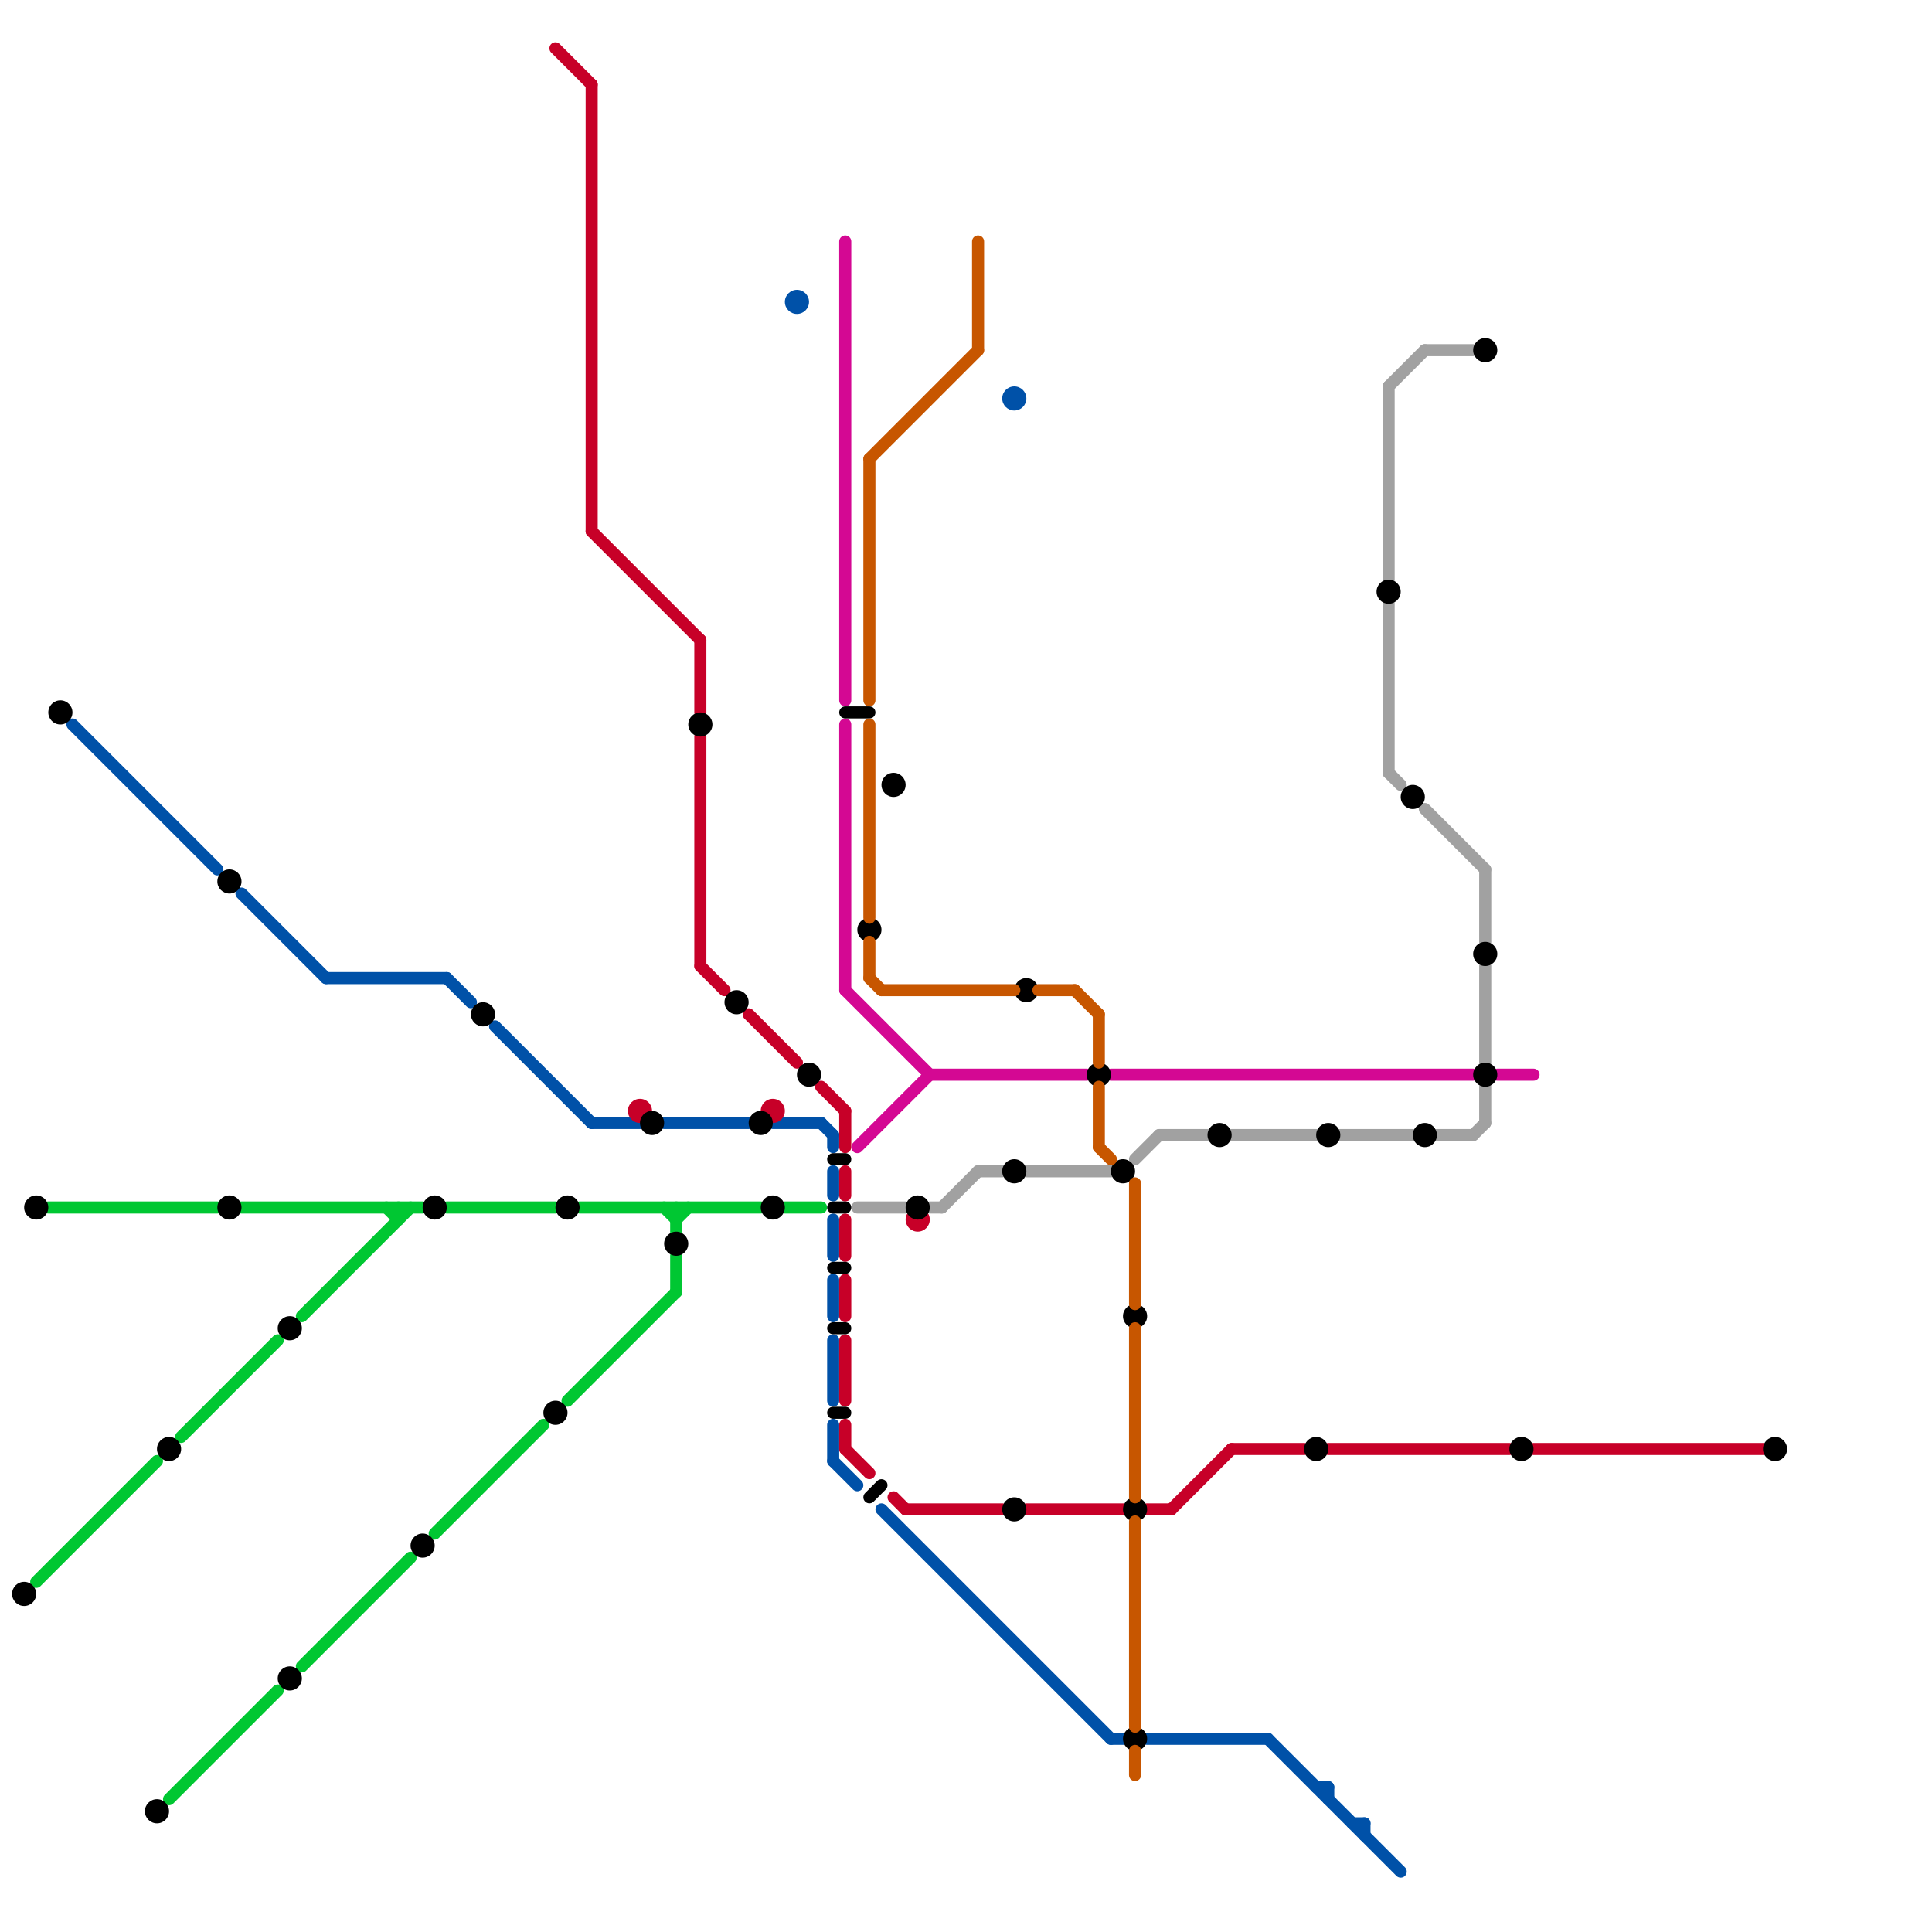 
<svg version="1.1" xmlns="http://www.w3.org/2000/svg" viewBox="0 0 160 160">
<style>line { stroke-width: 1; fill: none; stroke-linecap: round; stroke-linejoin: round; } .c0 { stroke: #00c732 } .c1 { stroke: #0051a8 } .c2 { stroke: #c70028 } .c3 { stroke: #d40893 } .c4 { stroke: #a1a1a1 } .c5 { stroke: #000000 } .c6 { stroke: #c75600 }</style><line class="c0" x1="20" y1="100" x2="35" y2="100"/><line class="c0" x1="56" y1="104" x2="56" y2="107"/><line class="c0" x1="56" y1="101" x2="57" y2="100"/><line class="c0" x1="56" y1="100" x2="56" y2="102"/><line class="c0" x1="48" y1="100" x2="63" y2="100"/><line class="c0" x1="3" y1="131" x2="13" y2="121"/><line class="c0" x1="14" y1="149" x2="23" y2="140"/><line class="c0" x1="37" y1="100" x2="46" y2="100"/><line class="c0" x1="25" y1="138" x2="34" y2="129"/><line class="c0" x1="36" y1="127" x2="45" y2="118"/><line class="c0" x1="33" y1="100" x2="33" y2="101"/><line class="c0" x1="15" y1="119" x2="23" y2="111"/><line class="c0" x1="47" y1="116" x2="56" y2="107"/><line class="c0" x1="32" y1="100" x2="33" y2="101"/><line class="c0" x1="55" y1="100" x2="56" y2="101"/><line class="c0" x1="65" y1="100" x2="68" y2="100"/><line class="c0" x1="4" y1="100" x2="18" y2="100"/><line class="c0" x1="25" y1="109" x2="34" y2="100"/><line class="c1" x1="49" y1="93" x2="53" y2="93"/><line class="c1" x1="37" y1="81" x2="39" y2="83"/><line class="c1" x1="69" y1="94" x2="69" y2="95"/><line class="c1" x1="20" y1="74" x2="27" y2="81"/><line class="c1" x1="27" y1="81" x2="37" y2="81"/><line class="c1" x1="55" y1="93" x2="62" y2="93"/><line class="c1" x1="113" y1="151" x2="113" y2="152"/><line class="c1" x1="41" y1="85" x2="49" y2="93"/><line class="c1" x1="112" y1="151" x2="113" y2="151"/><line class="c1" x1="109" y1="148" x2="110" y2="148"/><line class="c1" x1="69" y1="97" x2="69" y2="99"/><line class="c1" x1="69" y1="106" x2="69" y2="109"/><line class="c1" x1="69" y1="118" x2="69" y2="121"/><line class="c1" x1="110" y1="148" x2="110" y2="149"/><line class="c1" x1="68" y1="93" x2="69" y2="94"/><line class="c1" x1="69" y1="111" x2="69" y2="116"/><line class="c1" x1="64" y1="93" x2="68" y2="93"/><line class="c1" x1="92" y1="144" x2="93" y2="144"/><line class="c1" x1="69" y1="101" x2="69" y2="104"/><line class="c1" x1="95" y1="144" x2="105" y2="144"/><line class="c1" x1="69" y1="121" x2="71" y2="123"/><line class="c1" x1="6" y1="60" x2="18" y2="72"/><line class="c1" x1="73" y1="125" x2="92" y2="144"/><line class="c1" x1="105" y1="144" x2="116" y2="155"/><circle cx="84" cy="33" r="1" fill="#0051a8" /><circle cx="66" cy="25" r="1" fill="#0051a8" /><line class="c2" x1="62" y1="84" x2="66" y2="88"/><line class="c2" x1="110" y1="120" x2="125" y2="120"/><line class="c2" x1="127" y1="120" x2="146" y2="120"/><line class="c2" x1="58" y1="61" x2="58" y2="80"/><line class="c2" x1="46" y1="4" x2="49" y2="7"/><line class="c2" x1="58" y1="80" x2="60" y2="82"/><line class="c2" x1="95" y1="125" x2="97" y2="125"/><line class="c2" x1="85" y1="125" x2="93" y2="125"/><line class="c2" x1="70" y1="118" x2="70" y2="120"/><line class="c2" x1="70" y1="111" x2="70" y2="116"/><line class="c2" x1="68" y1="90" x2="70" y2="92"/><line class="c2" x1="74" y1="124" x2="75" y2="125"/><line class="c2" x1="58" y1="53" x2="58" y2="59"/><line class="c2" x1="102" y1="120" x2="108" y2="120"/><line class="c2" x1="49" y1="7" x2="49" y2="44"/><line class="c2" x1="70" y1="92" x2="70" y2="95"/><line class="c2" x1="70" y1="106" x2="70" y2="109"/><line class="c2" x1="97" y1="125" x2="102" y2="120"/><line class="c2" x1="70" y1="120" x2="72" y2="122"/><line class="c2" x1="70" y1="97" x2="70" y2="99"/><line class="c2" x1="75" y1="125" x2="83" y2="125"/><line class="c2" x1="49" y1="44" x2="58" y2="53"/><line class="c2" x1="70" y1="101" x2="70" y2="104"/><circle cx="64" cy="92" r="1" fill="#c70028" /><circle cx="76" cy="101" r="1" fill="#c70028" /><circle cx="53" cy="92" r="1" fill="#c70028" /><line class="c3" x1="70" y1="20" x2="70" y2="58"/><line class="c3" x1="71" y1="95" x2="77" y2="89"/><line class="c3" x1="124" y1="89" x2="127" y2="89"/><line class="c3" x1="77" y1="89" x2="90" y2="89"/><line class="c3" x1="70" y1="60" x2="70" y2="82"/><line class="c3" x1="70" y1="82" x2="77" y2="89"/><line class="c3" x1="92" y1="89" x2="122" y2="89"/><line class="c4" x1="78" y1="100" x2="81" y2="97"/><line class="c4" x1="115" y1="32" x2="115" y2="48"/><line class="c4" x1="77" y1="100" x2="78" y2="100"/><line class="c4" x1="123" y1="90" x2="123" y2="93"/><line class="c4" x1="96" y1="94" x2="100" y2="94"/><line class="c4" x1="118" y1="29" x2="122" y2="29"/><line class="c4" x1="115" y1="64" x2="116" y2="65"/><line class="c4" x1="111" y1="94" x2="117" y2="94"/><line class="c4" x1="85" y1="97" x2="92" y2="97"/><line class="c4" x1="123" y1="72" x2="123" y2="78"/><line class="c4" x1="123" y1="80" x2="123" y2="88"/><line class="c4" x1="94" y1="96" x2="96" y2="94"/><line class="c4" x1="118" y1="67" x2="123" y2="72"/><line class="c4" x1="122" y1="94" x2="123" y2="93"/><line class="c4" x1="81" y1="97" x2="83" y2="97"/><line class="c4" x1="115" y1="32" x2="118" y2="29"/><line class="c4" x1="71" y1="100" x2="75" y2="100"/><line class="c4" x1="102" y1="94" x2="109" y2="94"/><line class="c4" x1="119" y1="94" x2="122" y2="94"/><line class="c4" x1="115" y1="50" x2="115" y2="64"/><line class="c5" x1="69" y1="96" x2="70" y2="96"/><line class="c5" x1="69" y1="117" x2="70" y2="117"/><line class="c5" x1="69" y1="105" x2="70" y2="105"/><line class="c5" x1="69" y1="100" x2="70" y2="100"/><line class="c5" x1="70" y1="59" x2="72" y2="59"/><line class="c5" x1="72" y1="124" x2="73" y2="123"/><line class="c5" x1="69" y1="110" x2="70" y2="110"/><circle cx="14" cy="120" r="1" fill="#000000" /><circle cx="101" cy="94" r="1" fill="#000000" /><circle cx="5" cy="59" r="1" fill="#000000" /><circle cx="40" cy="84" r="1" fill="#000000" /><circle cx="126" cy="120" r="1" fill="#000000" /><circle cx="94" cy="125" r="1" fill="#000000" /><circle cx="67" cy="89" r="1" fill="#000000" /><circle cx="19" cy="73" r="1" fill="#000000" /><circle cx="91" cy="89" r="1" fill="#000000" /><circle cx="85" cy="82" r="1" fill="#000000" /><circle cx="24" cy="139" r="1" fill="#000000" /><circle cx="118" cy="94" r="1" fill="#000000" /><circle cx="123" cy="29" r="1" fill="#000000" /><circle cx="19" cy="100" r="1" fill="#000000" /><circle cx="76" cy="100" r="1" fill="#000000" /><circle cx="94" cy="109" r="1" fill="#000000" /><circle cx="115" cy="49" r="1" fill="#000000" /><circle cx="46" cy="117" r="1" fill="#000000" /><circle cx="56" cy="103" r="1" fill="#000000" /><circle cx="2" cy="132" r="1" fill="#000000" /><circle cx="147" cy="120" r="1" fill="#000000" /><circle cx="3" cy="100" r="1" fill="#000000" /><circle cx="36" cy="100" r="1" fill="#000000" /><circle cx="47" cy="100" r="1" fill="#000000" /><circle cx="84" cy="125" r="1" fill="#000000" /><circle cx="93" cy="97" r="1" fill="#000000" /><circle cx="72" cy="77" r="1" fill="#000000" /><circle cx="123" cy="89" r="1" fill="#000000" /><circle cx="13" cy="150" r="1" fill="#000000" /><circle cx="58" cy="60" r="1" fill="#000000" /><circle cx="63" cy="93" r="1" fill="#000000" /><circle cx="74" cy="65" r="1" fill="#000000" /><circle cx="84" cy="97" r="1" fill="#000000" /><circle cx="24" cy="110" r="1" fill="#000000" /><circle cx="54" cy="93" r="1" fill="#000000" /><circle cx="110" cy="94" r="1" fill="#000000" /><circle cx="61" cy="83" r="1" fill="#000000" /><circle cx="64" cy="100" r="1" fill="#000000" /><circle cx="94" cy="144" r="1" fill="#000000" /><circle cx="35" cy="128" r="1" fill="#000000" /><circle cx="123" cy="79" r="1" fill="#000000" /><circle cx="109" cy="120" r="1" fill="#000000" /><circle cx="117" cy="66" r="1" fill="#000000" /><line class="c6" x1="72" y1="81" x2="73" y2="82"/><line class="c6" x1="94" y1="145" x2="94" y2="147"/><line class="c6" x1="91" y1="95" x2="92" y2="96"/><line class="c6" x1="72" y1="38" x2="72" y2="58"/><line class="c6" x1="91" y1="90" x2="91" y2="95"/><line class="c6" x1="91" y1="84" x2="91" y2="88"/><line class="c6" x1="86" y1="82" x2="89" y2="82"/><line class="c6" x1="72" y1="38" x2="81" y2="29"/><line class="c6" x1="73" y1="82" x2="84" y2="82"/><line class="c6" x1="94" y1="110" x2="94" y2="124"/><line class="c6" x1="94" y1="126" x2="94" y2="143"/><line class="c6" x1="89" y1="82" x2="91" y2="84"/><line class="c6" x1="81" y1="20" x2="81" y2="29"/><line class="c6" x1="94" y1="98" x2="94" y2="108"/><line class="c6" x1="72" y1="60" x2="72" y2="76"/><line class="c6" x1="72" y1="78" x2="72" y2="81"/>


</svg>

